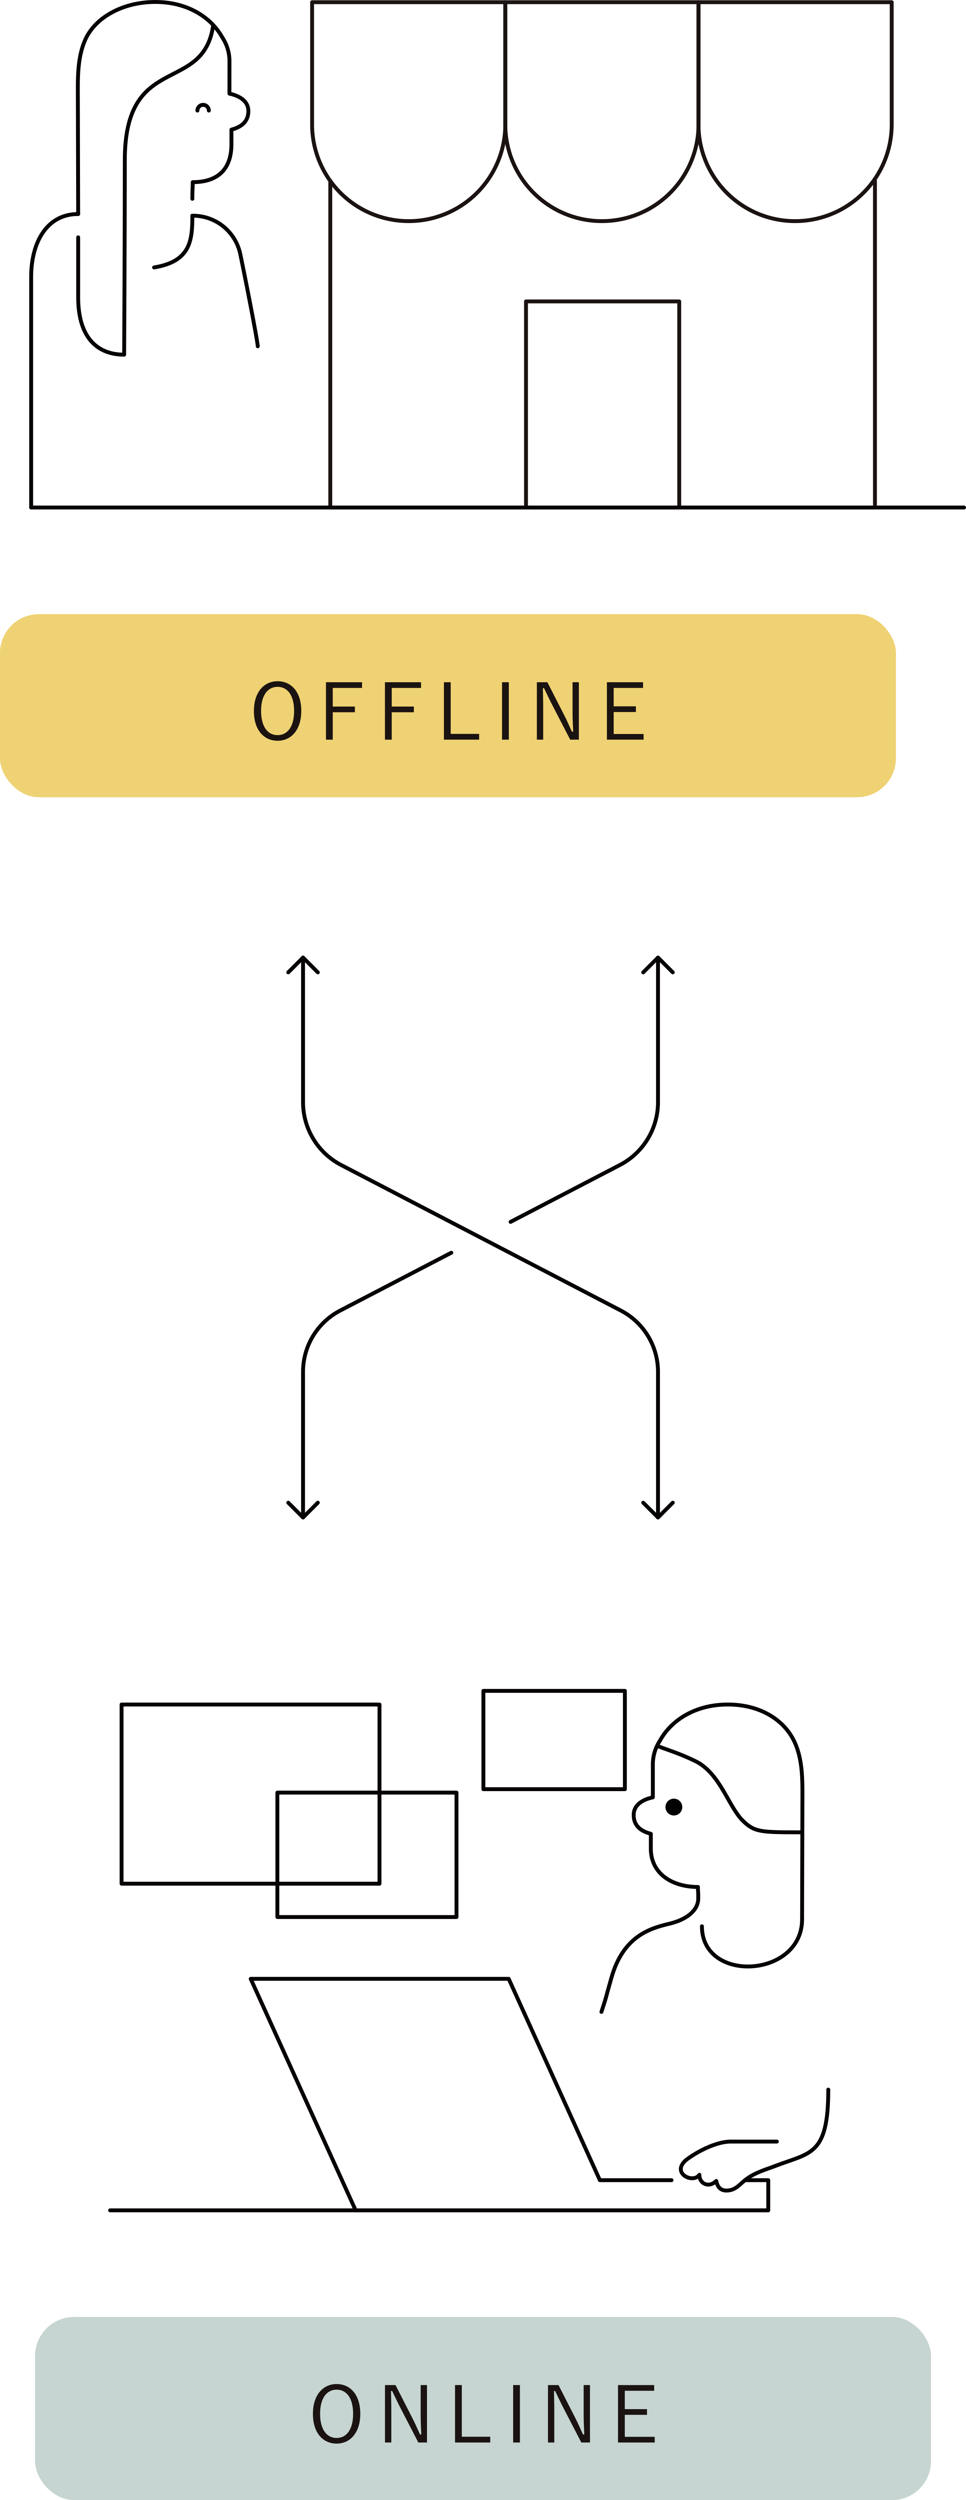<svg xmlns="http://www.w3.org/2000/svg" width="247.982" height="641.604" viewBox="0 0 247.982 641.604">
  <g id="グループ_1422" data-name="グループ 1422" transform="translate(-64 -1617.396)">
    <g id="グループ_608" data-name="グループ 608" transform="translate(-236 223)">
      <rect id="長方形_391" data-name="長方形 391" width="230" height="47" rx="10" transform="translate(300 1552)" fill="#efd274"/>
      <path id="パス_12104" data-name="パス 12104" d="M-43.74-15.36c-3.5,0-6.08,2.8-6.08,7.66,0,4.84,2.54,7.62,6.08,7.62,3.52,0,6.08-2.82,6.08-7.66C-37.66-12.6-40.2-15.36-43.74-15.36Zm0,1.44c2.52,0,4.24,2.12,4.24,6.2,0,4.06-1.72,6.2-4.24,6.2-2.5,0-4.24-2.14-4.24-6.2C-47.98-11.8-46.24-13.92-43.74-13.92Zm21.68-1.18h-9.26V-.36h1.74V-7.4h5.68V-8.86h-5.68v-4.78h7.52Zm15.14,0h-9.26V-.36h1.74V-7.4h5.68V-8.86h-5.68v-4.78h7.52Zm7.62,0H-1.04V-.36H8V-1.84H.7Zm14.92,0H13.88V-.36h1.74Zm17.98,0H31.98v7.84c0,1.74.1,3.26.16,4.84h-.32c-.7-1.48-1.22-2.76-2.08-4.42L25.52-15.1h-2.7V-.36h1.62V-8.84c0-1.64-.06-3.08-.08-4.74h.3c.76,1.56,1.28,2.7,2.1,4.3L31.38-.36H33.6Zm16.48,0H40.8V-.36h9.42V-1.82H42.54V-7.46h5.7V-8.92h-5.7v-4.72h7.54Z" transform="translate(415 1584.58)" fill="#1a1311"/>
      <g id="グループ_479" data-name="グループ 479" transform="translate(380.119 1394.964)">
        <path id="パス_11080" data-name="パス 11080" d="M-289.939,5139.275V5223.1H-429.764v-83.826" transform="translate(434.43 -5093.425)" fill="none" stroke="#1a1311" stroke-linecap="round" stroke-linejoin="round" stroke-width="1"/>
        <path id="パス_11081" data-name="パス 11081" d="M-433.415,5103.4v31.381a24.8,24.8,0,0,0,24.8,24.8,24.8,24.8,0,0,0,24.8-24.8V5103.4Z" transform="translate(433.415 -5103.4)" fill="none" stroke="#1a1311" stroke-linecap="round" stroke-linejoin="round" stroke-width="1"/>
        <path id="パス_11082" data-name="パス 11082" d="M-394.61,5103.4v31.381a24.8,24.8,0,0,0,24.8,24.8,24.8,24.8,0,0,0,24.8-24.8V5103.4Z" transform="translate(444.205 -5103.4)" fill="none" stroke="#1a1311" stroke-linecap="round" stroke-linejoin="round" stroke-width="1"/>
        <path id="パス_11083" data-name="パス 11083" d="M-355.806,5103.4v31.381a24.8,24.8,0,0,0,24.8,24.8,24.8,24.8,0,0,0,24.8-24.8V5103.4Z" transform="translate(454.994 -5103.4)" fill="none" stroke="#1a1311" stroke-linecap="round" stroke-linejoin="round" stroke-width="1"/>
        <rect id="長方形_387" data-name="長方形 387" width="39.336" height="52.889" transform="translate(54.911 76.787)" fill="none" stroke="#1a1311" stroke-linecap="round" stroke-linejoin="round" stroke-width="1"/>
      </g>
      <g id="グループ_480" data-name="グループ 480" transform="translate(308 1394.902)">
        <path id="パス_11084" data-name="パス 11084" d="M-477.779,5145.932c-8.085,0-12.065,7.333-12.065,16.1v59.221" transform="translate(489.844 -5091.513)" fill="none" stroke="#070304" stroke-linecap="round" stroke-linejoin="round" stroke-width="1"/>
        <path id="パス_11085" data-name="パス 11085" d="M-451.069,5153.868c0-2.937.092-2.09.092-4.277,6.321,0,9.939-3.192,9.939-9.762,0-1.191,0-2.227,0-3.714,1.971-.526,4.343-1.643,4.343-4.766,0-3.094-3.283-4.14-4.855-4.47,0,0,.005-6.111.005-8.218a10.928,10.928,0,0,0-1.762-6.083c-2.874-5.245-8.611-8.7-15.486-9.165-9.01-.615-17.015,3.432-19.775,9.645-1.9,4.277-1.917,9.118-1.9,13.8.028,8.9.057,22.014.086,30.915" transform="translate(492.45 -5103.352)" fill="none" stroke="#070304" stroke-linecap="round" stroke-linejoin="round" stroke-width="1"/>
        <path id="パス_11087" data-name="パス 11087" d="M-456.45,5125.475a1.466,1.466,0,0,1,1.466-1.465,1.466,1.466,0,0,1,1.465,1.465" transform="translate(499.129 -5097.607)" fill="none" stroke="#070304" stroke-linecap="round" stroke-linejoin="round" stroke-width="1"/>
        <path id="パス_11088" data-name="パス 11088" d="M-457.466,5146.272a12.4,12.4,0,0,1,12.349,10.087c1.332,6.357,4.366,21.884,4.44,23.424" transform="translate(498.847 -5091.418)" fill="none" stroke="#070304" stroke-linecap="round" stroke-linejoin="round" stroke-width="1"/>
        <path id="パス_11089" data-name="パス 11089" d="M-455.329,5146.272c0,6.4-.495,11.757-9.824,13.27" transform="translate(496.709 -5091.418)" fill="none" stroke="#070304" stroke-linecap="round" stroke-linejoin="round" stroke-width="1"/>
        <path id="パス_11090" data-name="パス 11090" d="M-480.4,5162.449v15.423c0,10.282,4.9,14.686,11.8,14.686,0,0,.171-29.51.171-49.928,0-27.843,20.109-16.729,22.687-34.581" transform="translate(492.469 -5102.045)" fill="none" stroke="#070304" stroke-linecap="round" stroke-linejoin="round" stroke-width="1"/>
      </g>
      <line id="線_389" data-name="線 389" x1="239.482" transform="translate(308 1524.639)" fill="none" stroke="#070304" stroke-linecap="round" stroke-linejoin="round" stroke-width="1"/>
    </g>
    <g id="グループ_610" data-name="グループ 610" transform="translate(-745 660)">
      <rect id="長方形_392" data-name="長方形 392" width="230" height="47" rx="10" transform="translate(818 1552)" fill="#c6d5d1"/>
      <path id="パス_12103" data-name="パス 12103" d="M-37.59-15.36c-3.5,0-6.08,2.8-6.08,7.66,0,4.84,2.54,7.62,6.08,7.62,3.52,0,6.08-2.82,6.08-7.66C-31.51-12.6-34.05-15.36-37.59-15.36Zm0,1.44c2.52,0,4.24,2.12,4.24,6.2,0,4.06-1.72,6.2-4.24,6.2-2.5,0-4.24-2.14-4.24-6.2C-41.83-11.8-40.09-13.92-37.59-13.92Zm23.2-1.18h-1.62v7.84c0,1.74.1,3.26.16,4.84h-.32c-.7-1.48-1.22-2.76-2.08-4.42l-4.22-8.26h-2.7V-.36h1.62V-8.84c0-1.64-.06-3.08-.08-4.74h.3c.76,1.56,1.28,2.7,2.1,4.3l4.62,8.92h2.22Zm8.94,0H-7.19V-.36H1.85V-1.84h-7.3Zm14.92,0H7.73V-.36H9.47Zm17.98,0H25.83v7.84c0,1.74.1,3.26.16,4.84h-.32c-.7-1.48-1.22-2.76-2.08-4.42L19.37-15.1h-2.7V-.36h1.62V-8.84c0-1.64-.06-3.08-.08-4.74h.3c.76,1.56,1.28,2.7,2.1,4.3L25.23-.36h2.22Zm16.48,0H34.65V-.36h9.42V-1.82H36.39V-7.46h5.7V-8.92h-5.7v-4.72h7.54Z" transform="translate(933 1584.58)" fill="#1a1311"/>
      <path id="パス_11091" data-name="パス 11091" d="M68.861,5146.413c0,15.079-25.714,16.558-25.714,1.8" transform="translate(946.043 -3696.477)" fill="none" stroke="#070304" stroke-linecap="round" stroke-linejoin="round" stroke-width="1"/>
      <path id="パス_11092" data-name="パス 11092" d="M35.824,5124.357a2.16,2.16,0,1,0,2.159-2.159A2.161,2.161,0,0,0,35.824,5124.357Z" transform="translate(944.007 -3703.209)"/>
      <path id="パス_11093" data-name="パス 11093" d="M46.014,5153.044c0-2.975-.072-.71-.072-2.925-6.4,0-12.1-3.234-12.1-9.884,0-1.207,0-2.254,0-3.762-2-.533-4.4-1.665-4.4-4.826,0-3.134,3.325-4.192,4.917-4.526,0,0,0-6.189,0-8.322a11.054,11.054,0,0,1,1.784-6.159c2.911-5.312,8.72-8.808,15.682-9.281,9.124-.623,16.212,3.473,19.007,9.766,1.923,4.33,1.941,9.233,1.925,13.972-.028,9.013-.058,22.292-.087,31.3" transform="translate(942.233 -3708.466)" fill="none" stroke="#070304" stroke-linecap="round" stroke-linejoin="round" stroke-width="1"/>
      <path id="パス_11094" data-name="パス 11094" d="M34.25,5111.629c2.363.953,5.553,1.853,9.72,3.893,6.288,3.078,8.426,11.547,12.058,15.179,3.063,3.064,4.665,3.073,14.983,3.073" transform="translate(943.569 -3706.148)" fill="none" stroke="#070304" stroke-linecap="round" stroke-linejoin="round" stroke-width="1"/>
      <path id="パス_11095" data-name="パス 11095" d="M79.409,5210.052h5.97v7.738H-20.547l-26.937-59.415H18.748l23.4,51.676h18.4" transform="translate(920.843 -3693.15)" fill="none" stroke="#070304" stroke-linecap="round" stroke-linejoin="round" stroke-width="1"/>
      <path id="パス_11096" data-name="パス 11096" d="M63.08,5197.341c-2.214.879-5.13,1.576-7.693,3.625-1.214.969-2.285,2.328-4.018,2.6-1.889.3-2.973-.477-3.368-2.407-2,1.965-4.4.588-4.324-1.583-1.6,2.355-7.13-.311-3.635-3.6.987-.929,6.922-4.921,11.736-4.921H63.562" transform="translate(944.864 -3684.064)" fill="none" stroke="#070304" stroke-linecap="round" stroke-linejoin="round" stroke-width="1"/>
      <path id="パス_11097" data-name="パス 11097" d="M57.821,5200.242c9.079-3.508,13.684-2.579,13.684-19.619" transform="translate(950.123 -3686.965)" fill="none" stroke="#070304" stroke-linecap="round" stroke-linejoin="round" stroke-width="1"/>
      <path id="パス_11098" data-name="パス 11098" d="M47.817,5142.222c0,3.182-3.118,5.5-7.471,6.52-5.161,1.215-11.821,3.335-14.809,13.818-1.927,6.761-.84,3.411-2.574,8.791" transform="translate(940.431 -3697.643)" fill="none" stroke="#070304" stroke-linecap="round" stroke-linejoin="round" stroke-width="1"/>
      <rect id="長方形_388" data-name="長方形 388" width="66.213" height="45.984" transform="translate(840.208 1394.831)" fill="none" stroke="#070304" stroke-linecap="round" stroke-linejoin="round" stroke-width="1"/>
      <rect id="長方形_389" data-name="長方形 389" width="45.984" height="31.935" transform="translate(880.202 1417.432)" fill="none" stroke="#070304" stroke-linecap="round" stroke-linejoin="round" stroke-width="1"/>
      <rect id="長方形_390" data-name="長方形 390" width="36.321" height="25.225" transform="translate(933.093 1391.329)" fill="none" stroke="#070304" stroke-linecap="round" stroke-linejoin="round" stroke-width="1"/>
      <line id="線_390" data-name="線 390" x1="63.025" transform="translate(837.271 1524.639)" fill="none" stroke="#070304" stroke-linecap="round" stroke-linejoin="round" stroke-width="1"/>
    </g>
    <g id="グループ_611" data-name="グループ 611" transform="translate(-3887.512 -4278.543) rotate(90)">
      <path id="パス_11413" data-name="パス 11413" d="M-132.8,5100.556h-37.382A17.725,17.725,0,0,0-185.9,5110.1l-37.35,71.791a18.177,18.177,0,0,1-16.126,9.787h-37.106" transform="translate(6418.169 -9220.983)" fill="none" stroke="#070304" stroke-linecap="round" stroke-linejoin="round" stroke-width="1"/>
      <path id="パス_11418" data-name="パス 11418" d="M-272.691,5103.8l-3.793-3.793,3.793-3.793" transform="translate(6418.169 -9220.435)" fill="none" stroke="#070304" stroke-linecap="round" stroke-linejoin="round" stroke-width="1"/>
      <path id="パス_11419" data-name="パス 11419" d="M-272.691,5208.108l-3.793-3.793,3.793-3.793" transform="translate(6418.169 -9233.621)" fill="none" stroke="#070304" stroke-linecap="round" stroke-linejoin="round" stroke-width="1"/>
      <path id="パス_11414" data-name="パス 11414" d="M-116.347,5200.522l3.793,3.793-3.793,3.793" transform="translate(6397.925 -9233.621)" fill="none" stroke="#070304" stroke-linecap="round" stroke-linejoin="round" stroke-width="1"/>
      <path id="パス_11415" data-name="パス 11415" d="M-116.347,5096.213l3.793,3.793-3.793,3.793" transform="translate(6397.925 -9220.435)" fill="none" stroke="#070304" stroke-linecap="round" stroke-linejoin="round" stroke-width="1"/>
      <path id="パス_11417" data-name="パス 11417" d="M-208.659,5138.395l-14.594-28.051a18.177,18.177,0,0,0-16.126-9.788h-37.106" transform="translate(6418.169 -9220.983)" fill="none" stroke="#070304" stroke-linecap="round" stroke-linejoin="round" stroke-width="1"/>
      <path id="パス_11416" data-name="パス 11416" d="M-121.837,5199.356h-37.382a17.726,17.726,0,0,1-15.724-9.544l-14.838-28.521" transform="translate(6407.208 -9228.661)" fill="none" stroke="#070304" stroke-linecap="round" stroke-linejoin="round" stroke-width="1"/>
    </g>
  </g>
</svg>
